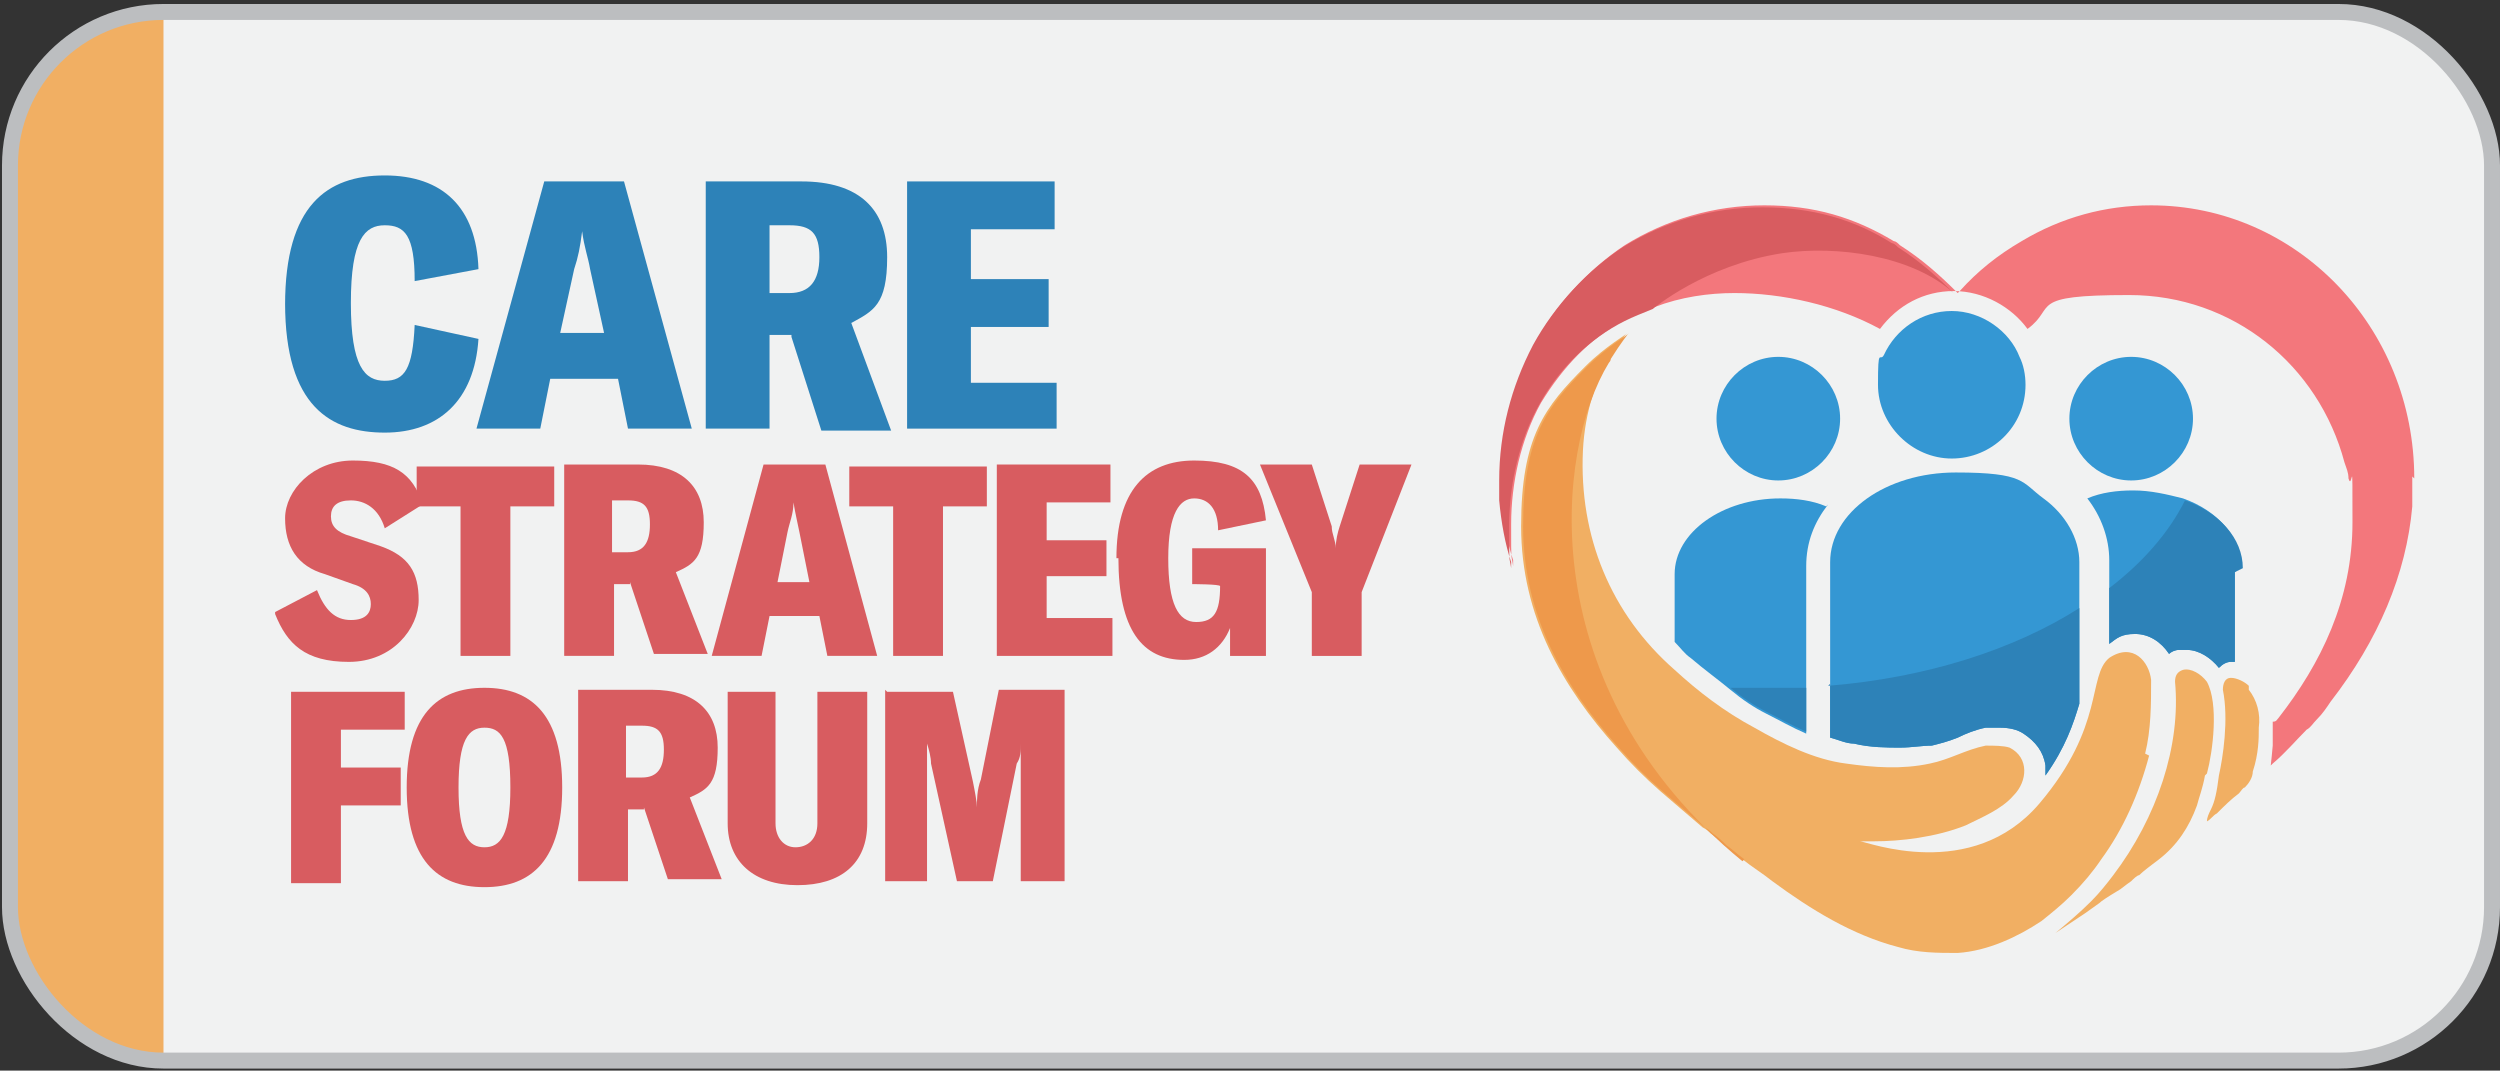 <?xml version="1.0" encoding="UTF-8"?>
<svg id="Layer_1" xmlns="http://www.w3.org/2000/svg" xmlns:xlink="http://www.w3.org/1999/xlink" version="1.1" viewBox="0 0 125.4 53.7">
  <rect x="0" y="0" width="125.4" height="53.7" fill="#333333" stroke="none"/>
  <!-- Generator: Adobe Illustrator 29.0.1, SVG Export Plug-In . SVG Version: 2.1.0 Build 192)  -->
  <defs>
    <style>
      .st0, .st1 {
        fill: none;
      }

      .st2 {
        fill: #d85c60;
      }

      .st1, .st3 {
        stroke: #bcbec0;
        stroke-miterlimit: 10;
        stroke-width: .8px;
      }

      .st4 {
        fill: #f1af63;
      }

      .st5, .st3 {
        fill: #f1f2f2;
      }

      .st6 {
        fill: #3497d3;
      }

      .st7 {
        fill: #2d82b8;
      }

      .st8 {
        fill: #f3777c;
      }

      .st9 {
        clip-path: url(#clippath);
      }

      .st10 {
        fill: #ee994b;
      }
    </style>
    <clipPath id="clippath">
      <rect class="st3" x=".5" y=".6" width="124.5" height="52.6" rx="7.7" ry="7.7"/>
    </clipPath>
  </defs>
  <g>
    <rect class="st5" x=".5" y=".6" width="124.5" height="52.6" rx="7.7" ry="7.7"/>
    <g class="st9">
      <rect class="st4" x="-12.4" y="-8.3" width="20.6" height="79.6"/>
    </g>
    <rect class="st1" x=".5" y=".6" width="124.5" height="52.6" rx="7.7" ry="7.7"/>
  </g>
  <rect class="st0" x="26.7" y="27.8" width="33.5" height="3"/>
  <g>
    <path class="st7" d="M14.3,15.3c0-5,2.1-6.5,5-6.5s4.6,1.6,4.7,4.7l-3.2.6c0-2.3-.5-2.8-1.5-2.8s-1.7.7-1.7,3.9.7,3.9,1.7,3.9,1.4-.6,1.5-2.8l3.2.7c-.2,3.1-2,4.7-4.7,4.7s-5-1.3-5-6.5Z"/>
    <path class="st7" d="M30.8,19h-3.2l-.5,2.5h-3.2l3.4-12.4h4l3.4,12.4h-3.2l-.5-2.5ZM30.3,16.7l-.7-3.2c-.1-.6-.3-1.1-.4-1.9h0c-.1.8-.2,1.3-.4,1.9l-.7,3.2h2.2Z"/>
    <path class="st7" d="M39.7,16.8h-1.1v4.7h-3.2v-12.4h4.8c2.9,0,4.3,1.4,4.3,3.8s-.7,2.7-1.8,3.3l2,5.4h-3.5l-1.5-4.7ZM39.6,14.7c1,0,1.5-.6,1.5-1.8s-.4-1.6-1.5-1.6h-1v3.4h1Z"/>
    <path class="st7" d="M53,19.1v2.4h-7.5v-12.4h7.4v2.4h-4.2v2.5h3.9v2.4h-3.9v2.8h4.3Z"/>
    <path class="st2" d="M13.8,30.7l2.1-1.1c.4,1,.9,1.5,1.7,1.5s1-.4,1-.8-.2-.8-.9-1l-1.4-.5c-1.4-.4-2-1.4-2-2.8s1.4-2.9,3.4-2.9,3,.6,3.5,2.2l-1.9,1.2c-.3-1-1-1.4-1.7-1.4s-1,.3-1,.8.3.8,1,1l1.5.5c1.4.5,1.9,1.3,1.9,2.7s-1.3,3.1-3.5,3.1-3.1-.9-3.7-2.4Z"/>
    <path class="st2" d="M27.8,25.4h-2.2v7.5h-2.5v-7.5h-2.2v-2h6.9v2Z"/>
    <path class="st2" d="M31.6,29.3h-.8v3.6h-2.5v-9.6h3.7c2.2,0,3.3,1.1,3.3,2.9s-.5,2.1-1.4,2.5l1.6,4.1h-2.7l-1.2-3.6ZM31.5,27.7c.8,0,1.1-.5,1.1-1.4s-.3-1.2-1.1-1.2h-.8v2.6h.8Z"/>
    <path class="st2" d="M41,30.9h-2.4l-.4,2h-2.5l2.6-9.6h3.1l2.6,9.6h-2.5l-.4-2ZM40.6,29.2l-.5-2.5c-.1-.5-.2-.9-.3-1.5h0c0,.6-.2,1-.3,1.5l-.5,2.5h1.7Z"/>
    <path class="st2" d="M49.5,25.4h-2.2v7.5h-2.5v-7.5h-2.2v-2h6.9v2Z"/>
    <path class="st2" d="M55.8,31v1.9h-5.8v-9.6h5.7v1.9h-3.2v1.9h3v1.8h-3v2.1h3.3Z"/>
    <path class="st2" d="M56,28c0-3.4,1.5-4.9,3.9-4.9s3.4.9,3.6,3l-2.4.5c0-1.1-.5-1.6-1.2-1.6s-1.3.7-1.3,3,.5,3.2,1.4,3.2,1.2-.5,1.2-1.8h0c0-.1-1.4-.1-1.4-.1v-1.8h3.7v5.4h-1.8v-1.4c-.4,1-1.2,1.6-2.3,1.6-2.1,0-3.3-1.5-3.3-5.1Z"/>
    <path class="st2" d="M65.8,29.7l-2.6-6.4h2.6l1,3.1c0,.4.2.7.2,1.1h0c0-.4.1-.8.2-1.1l1-3.1h2.6l-2.5,6.4v3.2h-2.5v-3.2Z"/>
    <path class="st2" d="M17.1,36.6v1.9h3v1.9h-3v3.9h-2.5v-9.6h5.7v1.9h-3.2Z"/>
    <path class="st2" d="M20.4,39.5c0-3.6,1.5-5,3.9-5s3.9,1.4,3.9,5-1.5,5-3.9,5-3.9-1.4-3.9-5ZM25.6,39.5c0-2.5-.5-3-1.3-3s-1.3.6-1.3,3,.5,3,1.3,3,1.3-.6,1.3-3Z"/>
    <path class="st2" d="M32.3,40.6h-.8v3.6h-2.5v-9.6h3.7c2.2,0,3.3,1.1,3.3,2.9s-.5,2.1-1.4,2.5l1.6,4.1h-2.7l-1.2-3.6ZM32.2,39c.8,0,1.1-.5,1.1-1.4s-.3-1.2-1.1-1.2h-.8v2.6h.8Z"/>
    <path class="st2" d="M38.9,34.7v6.6c0,.7.4,1.2,1,1.2s1.1-.4,1.1-1.2v-6.6h2.5v6.6c0,2-1.3,3.1-3.5,3.1s-3.5-1.2-3.5-3.1v-6.6h2.5Z"/>
    <path class="st2" d="M44.5,34.7h3.3l1,4.5c.1.5.2,1,.2,1.3h0c0-.3,0-.9.2-1.4l.9-4.5h3.3v9.6h-2.2v-5.1c0-.6,0-1.2,0-1.8h0c0,.4,0,.7-.2,1l-1.2,5.9h-1.8l-1.3-5.9c0-.3-.1-.7-.2-1h0c0,.6,0,1.2,0,1.8v5.1h-2.1v-9.6Z"/>
  </g>
  <g>
    <g>
      <path class="st6" d="M92.3,21c0,1.7-1.4,3.1-3.1,3.1s-3.1-1.4-3.1-3.1,1.4-3.1,3.1-3.1,3.1,1.4,3.1,3.1Z"/>
      <path class="st6" d="M91.7,25.3c-.7.9-1.1,1.9-1.1,3.1v8.4c-.7-.3-1.4-.7-2-1-.6-.3-1.2-.7-1.8-1.2-.6-.5-1.3-1-2-1.6-.3-.2-.5-.5-.8-.8v-3.4c0-2.1,2.4-3.8,5.3-3.8s0,0,0,0c0,0,0,0,0,0,.8,0,1.6.1,2.3.4Z"/>
    </g>
    <g>
      <path class="st6" d="M103.8,21c0,1.7,1.4,3.1,3.1,3.1s3.1-1.4,3.1-3.1-1.4-3.1-3.1-3.1-3.1,1.4-3.1,3.1Z"/>
      <path class="st6" d="M112.1,28.7v4.5s0,0,0,0c0,0-.1,0-.2,0h0s0,0,0,0c-.2,0-.4.1-.6.3-.4-.5-1-.9-1.6-.9s-.3,0-.4,0c-.2,0-.4.1-.5.2-.4-.6-1-1-1.7-1s-.9.2-1.3.5c0,0,0,0,0,0v-4.2c0-1.1-.4-2.2-1.1-3.1.7-.3,1.5-.4,2.3-.4s0,0,0,0c0,0,0,0,0,0,.9,0,1.7.2,2.5.4,1.7.6,2.9,1.9,2.9,3.4Z"/>
    </g>
    <path class="st6" d="M104.3,28.3v7c-.3,1-.7,2.2-1.7,3.6,0-.2,0-.3,0-.5-.1-.7-.5-1.2-1.1-1.6-.3-.2-.7-.3-1.2-.3s-.4,0-.7,0c-.5.1-1,.3-1.4.5-.5.2-.9.3-1.3.4-.5,0-1,.1-1.6.1s-1.5,0-2.3-.2c-.4,0-.8-.2-1.2-.3v-8.8c0-2.5,2.8-4.5,6.3-4.5s3.3.5,4.4,1.3c1.1.8,1.8,2,1.8,3.2Z"/>
    <path class="st6" d="M101.6,19.3c0,2.1-1.7,3.7-3.7,3.7s-3.7-1.7-3.7-3.7.1-1.1.3-1.5c.6-1.3,1.9-2.2,3.4-2.2s2.9,1,3.4,2.3c.2.4.3.9.3,1.4Z"/>
    <path class="st8" d="M121,23.9c0,.4,0,.7,0,1.1h0c0,.1,0,.3,0,.4-.3,3.4-1.7,6.7-4.1,9.8-.2.3-.4.6-.7.9-.2.2-.3.4-.5.5-.5.5-1.1,1.2-1.7,1.7,0,0,0,0,0,0,0,0,0,0-.1.1,0,0,0,0,0,0,0,0,0,0,0,0h0s.1-.9.1-1v-1.2c.2,0,.2-.1.3-.2,2.1-2.7,3.7-5.9,3.7-9.8s0-1.5-.2-2.2c0,0,0,0,0,0,0-.3-.1-.5-.2-.8-1.3-4.9-5.6-8.4-10.8-8.4s-3.6.6-5.1,1.7c-.8-1.1-2.2-1.9-3.7-1.9s-2.8.7-3.7,1.9c-2.2-1.2-4.9-1.8-7.3-1.8-1.3,0-2.7.2-4,.7-.5.2-1,.4-1.4.6-1.8.9-3.2,2.4-4.3,4.2-1,1.8-1.5,4-1.5,6.1s0,1.4.1,2.1c0,0,0,0,0,0,0,0,0-.2,0-.3,0,0,0,0,0,0,0,0,0,0,0,0-.3-.9-.5-2-.6-3.1,0-.3,0-.7,0-1,0-2.4.6-4.7,1.7-6.8,1.1-2,2.7-3.7,4.5-4.9,2.1-1.3,4.5-2,7-2s4.5.6,6.5,1.8c.1,0,.2.1.3.2,1.1.7,2,1.5,2.9,2.4,0,0,0,0,.1-.1.9-1,1.9-1.8,3.1-2.5,2-1.2,4.2-1.8,6.5-1.8,7.3,0,13.2,6.1,13.2,13.7Z"/>
    <path class="st2" d="M98,14.7c-2.1-1.9-5.9-2.4-8.6-2-3.9.6-6.5,2.8-6.5,2.8-.5.2-1,.4-1.4.6-1.8.9-3.3,2.4-4.3,4.2-1,1.8-1.5,4-1.5,6.1s0,1.4.1,2.1c0,0,0,0,0,0,0,0,0-.2,0-.3,0,0,0,0,0,0,0,0,0,0,0,0-.3-.9-.5-2-.6-3.1,0-.3,0-.7,0-1,0-2.4.6-4.7,1.7-6.8,1.1-2,2.7-3.7,4.5-4.9,2.1-1.3,4.5-2,7-2s4.6.6,6.5,1.8c.1,0,.2.1.3.2,1.1.7,2,1.5,2.9,2.4Z"/>
    <path class="st4" d="M107.8,37.9c-.5,1.9-1.3,3.7-2.4,5.2-.4.6-.9,1.2-1.5,1.8-.5.5-1,.9-1.5,1.3-1.2.8-2.7,1.5-4.2,1.6-1,0-2,0-3-.3-2.3-.6-4.4-1.9-6.3-3.3-.5-.4-1-.7-1.5-1.1,0,0,0,0,0,0,0,0,0,0,0,0-.3-.2-.6-.5-.9-.7-.2-.2-.4-.4-.7-.6-.1-.1-.2-.2-.4-.3t0,0c-.7-.6-1.4-1.2-2.1-1.8-.8-.7-1.5-1.4-2.2-2.2-2.7-3-4.8-6.6-4.8-11.1s1.2-6,3.2-8c0,0,0,0,0,0h0c1.1-1.1,2.1-1.6,2.1-1.7h0s-.4.5-.9,1.3c-.6,1-1.2,2.6-1.3,4.6-.2,4.3,1.4,8.2,4.6,11,1.2,1.1,2.5,2.1,4,2.9,1.4.8,3,1.6,4.6,1.8,1.4.2,2.8.3,4.2,0,1-.2,1.8-.7,2.8-.9.4,0,.9,0,1.2.1,1,.5.9,1.7.2,2.4-.6.7-1.6,1.1-2.4,1.5-1.5.6-3.3.8-4.6.8-.2,0-.5,0-.7,0,.3,0,5.6,2.1,9-1.9,3.3-3.9,2.4-6.4,3.5-7.3,1.2-.8,2,.2,2.1,1.1,0,1.2,0,2.5-.3,3.7Z"/>
    <path class="st4" d="M110.6,38.9c-.1.6-.3,1.1-.4,1.5,0,0,0,0,0,0-.4,1.1-1,2-1.9,2.7-.4.3-.8.6-1,.8-.1,0-.3.2-.4.3-.3.2-.5.4-.7.5-.5.3-.8.5-.9.6l-.7.5h0s-1.5,1-1.5,1c.6-.5,1.2-1,1.8-1.6.4-.4.8-.9,1.1-1.3,2.2-2.9,3.4-6.5,3.1-9.7,0,0,0,0,0,0,0-.3.1-.5.4-.6.4-.1.9.2,1.2.6.6,1.1.3,3.5,0,4.6Z"/>
    <path class="st4" d="M112.8,34.6c.4.5.6,1.2.5,1.9,0,0,0,0,0,0,0,0,0,0,0,.1,0,0,0,0,0,0h0c0,.4,0,1.2-.3,2.1,0,.3-.2.6-.4.8h0s0,0,0,0c-.1,0-.2.2-.3.3-.4.3-.7.6-1.1,1-.2.1-.3.3-.5.4,0-.2.1-.4.2-.6h0c.2-.4.3-.9.4-1.7.2-.9.5-2.8.2-4.3,0-.3.1-.6.4-.6h0c.3,0,.7.2.9.4Z"/>
    <path class="st10" d="M87.5,43.1s0,0,0,0c-.3-.2-.6-.5-.9-.7-.2-.2-.4-.4-.7-.6-.1-.1-.2-.2-.4-.3t0,0c-.7-.6-1.4-1.2-2.1-1.8-.8-.7-1.5-1.4-2.2-2.2-2.7-3-4.8-6.6-4.8-11.1s1.2-6,3.2-8c0,0,0,0,0,0h0c1.1-1.1,2.1-1.6,2.1-1.7h0s-.4.5-.9,1.3c0,0,0,.1-.1.2-2.7,4.4-3.9,16.3,6.7,25Z"/>
    <path class="st7" d="M88.8,34.5c.6,0,1.2,0,1.8,0v2.2c-.7-.3-1.4-.7-2-1-.6-.3-1.2-.7-1.8-1.2.7,0,1.3,0,2,0Z"/>
    <path class="st7" d="M91.7,34.4c4.9-.4,9.3-1.8,12.6-3.9v4.8c-.3,1-.7,2.2-1.7,3.6,0-.2,0-.3,0-.5-.1-.7-.5-1.2-1.1-1.6-.3-.2-.7-.3-1.2-.3s-.4,0-.7,0c-.5.1-1,.3-1.4.5-.5.2-.9.3-1.3.4-.5,0-1,.1-1.6.1s-1.5,0-2.3-.2c-.4,0-.8-.2-1.2-.3v-2.7Z"/>
    <path class="st7" d="M112.1,28.7v4.5s0,0,0,0c0,0-.1,0-.2,0h0s0,0,0,0c-.2,0-.4.1-.6.3-.4-.5-1-.9-1.6-.9s-.3,0-.4,0c-.2,0-.4.1-.5.2-.4-.6-1-1-1.7-1s-.9.2-1.3.5c0,0,0,0,0,0v-2.8c1.7-1.3,3-2.8,3.8-4.4,1.7.6,2.9,1.9,2.9,3.4Z"/>
  </g>
</svg>